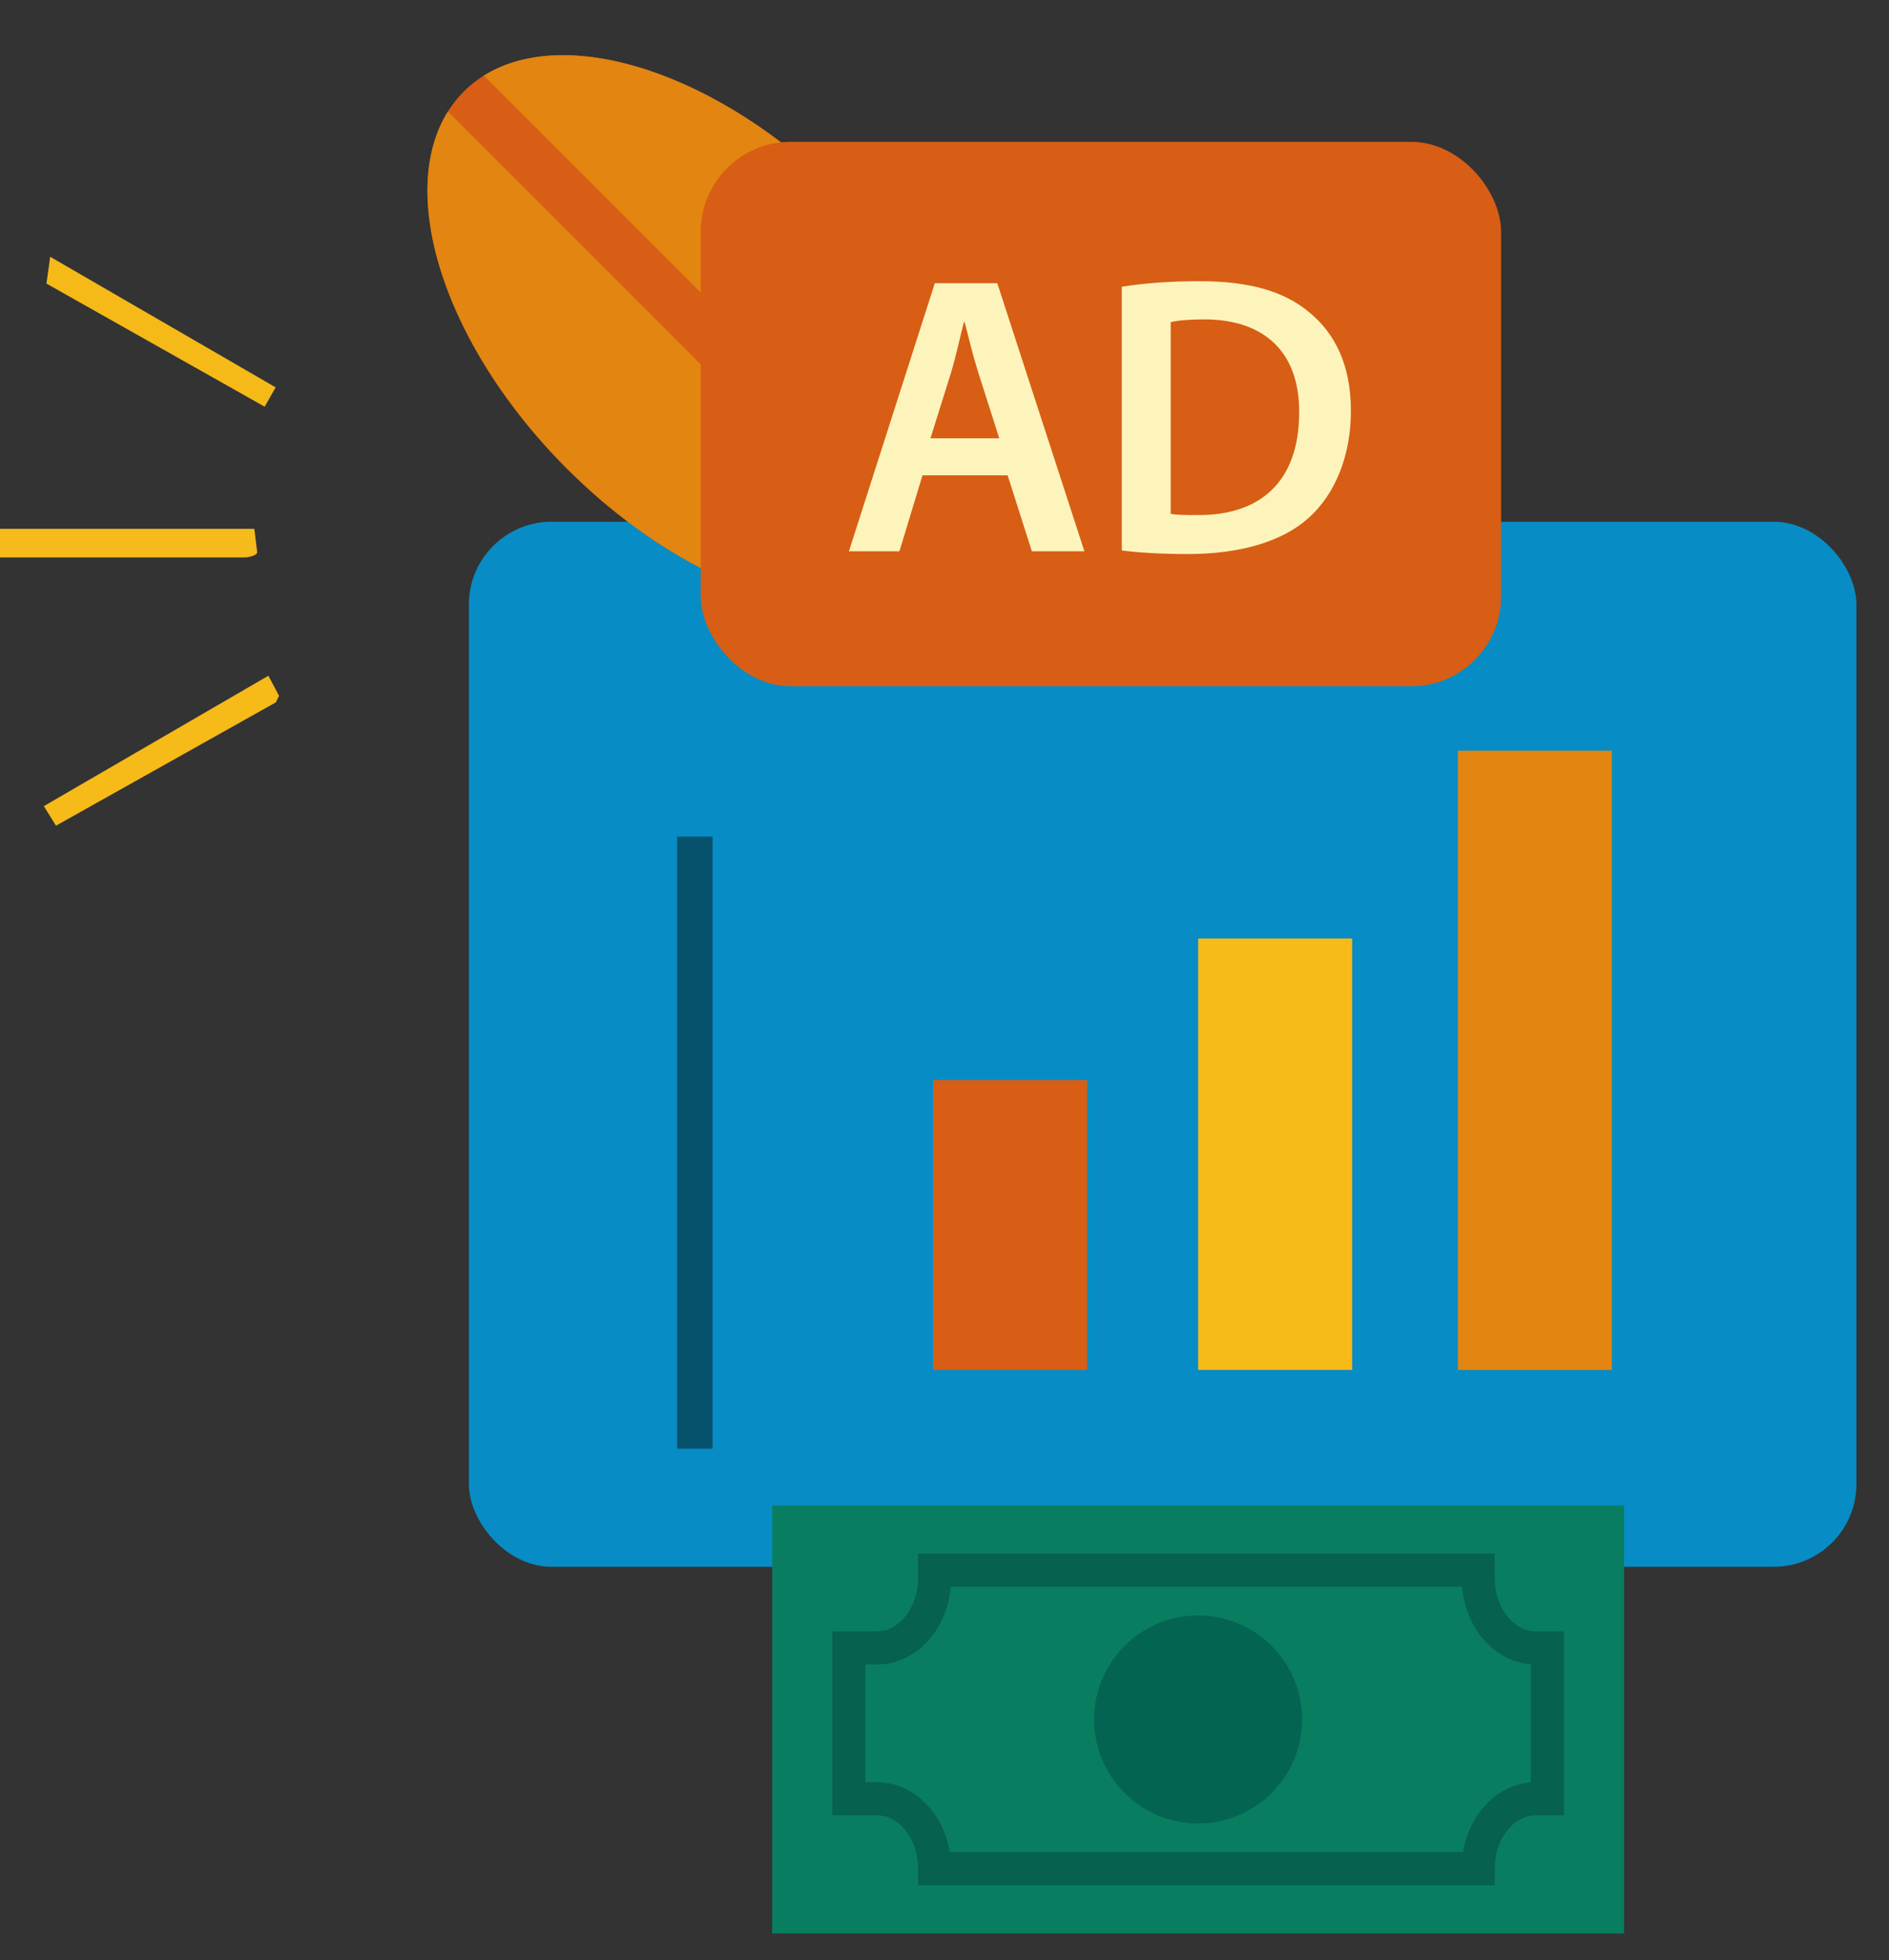 <?xml version="1.0" encoding="UTF-8"?>
<svg id="Layer_1" data-name="Layer 1" xmlns="http://www.w3.org/2000/svg" viewBox="0 0 1142.83 1185.9">
  <rect x="0" y="0" width="1142.83" height="1185.9" fill="#333333" stroke="none"/>
  <defs>
    <style>
      .cls-1 {
        fill: #f6ba19;
      }

      .cls-2 {
        fill: #f5b918;
      }

      .cls-3 {
        fill: #fdf4bc;
      }

      .cls-4 {
        fill: #06526d;
      }

      .cls-5 {
        fill: #046452;
      }

      .cls-6 {
        fill: #097d60;
      }

      .cls-7 {
        fill: #e28511;
      }

      .cls-8 {
        fill: #088cc5;
      }

      .cls-9 {
        fill: #f5ba1b;
      }

      .cls-10 {
        fill: #d75e14;
      }

      .cls-11 {
        fill: none;
        stroke: #06614d;
        stroke-miterlimit: 10;
        stroke-width: 20px;
      }
    </style>
  </defs>
  <rect class="cls-8" x="283.68" y="315.65" width="839.42" height="632.26" rx="50.04" ry="50.04"/>
  <rect class="cls-7" x="881.98" y="454.19" width="93.17" height="374.61"/>
  <rect class="cls-1" x="724.87" y="567.81" width="93.17" height="261"/>
  <rect class="cls-10" x="564.52" y="653.4" width="93.17" height="175.4"/>
  <rect class="cls-4" x="409.66" y="506.15" width="21.48" height="370.29"/>
  <path class="cls-9" d="M153.86,319.92l1.75,14.17c-.17,2.1-5.6,3.16-7.16,3.16H0v-17.32h153.86Z"/>
  <polygon class="cls-1" points="162.36 408.82 168.82 420.96 166.88 424.93 33.86 499.55 26.52 487.71 162.36 408.82"/>
  <polygon class="cls-2" points="160.12 246.06 28.11 171.57 30.36 155.35 166.77 234.36 160.12 246.06"/>
  <g>
    <ellipse class="cls-10" cx="425.92" cy="200.7" rx="117.21" ry="205.53" transform="translate(-17.17 359.96) rotate(-45)"/>
    <g>
      <path class="cls-7" d="M270.98,67.47c-31.32,49.97-1.75,142.3,72.07,216.11s166.15,103.39,216.11,72.07L270.98,67.47Z"/>
      <path class="cls-7" d="M292.69,45.76l288.18,288.18c31.32-49.97,1.75-142.3-72.07-216.11C434.99,44.02,342.65,14.44,292.69,45.76Z"/>
    </g>
  </g>
  <rect class="cls-10" x="423.95" y="85.81" width="484.2" height="329.4" rx="54.42" ry="54.42"/>
  <g>
    <path class="cls-3" d="M558.11,287.56l-13.96,45.96h-30.56l51.98-162.2h37.78l52.7,162.2h-31.77l-14.68-45.96h-51.5ZM604.55,265.18l-12.75-39.95c-3.13-9.87-5.78-20.94-8.18-30.32h-.48c-2.41,9.39-4.81,20.7-7.7,30.32l-12.51,39.95h41.63Z"/>
    <path class="cls-3" d="M678.67,173.49c12.99-2.17,29.6-3.37,47.17-3.37,30.32,0,51.26,6.26,66.18,18.77,15.64,12.75,25.27,32.01,25.27,59.68s-9.87,50.54-25.27,64.49c-16.12,14.68-41.87,22.14-73.4,22.14-17.33,0-30.32-.96-39.95-2.17v-159.55ZM708.27,310.9c4.09.72,10.35.72,16.36.72,38.5.24,61.36-20.94,61.36-62.09.24-35.86-20.46-56.31-57.51-56.31-9.39,0-16.12.72-20.21,1.68v115.99Z"/>
  </g>
  <g>
    <rect class="cls-6" x="467.16" y="910.81" width="515.39" height="258.92"/>
    <circle class="cls-5" cx="724.85" cy="1040.27" r="62.94"/>
    <path class="cls-11" d="M894.3,1130.55h0s-328.88,0-328.88,0h0c0-23.37-15.63-42.32-34.9-42.32h-16.98v-91.22h16.98c19.28,0,34.9-18.95,34.9-42.32v-4.7h328.88v4.7c0,23.37,15.63,42.32,34.9,42.32h6.98v91.22h-6.98c-19.28,0-34.9,18.95-34.9,42.32Z"/>
  </g>
</svg>